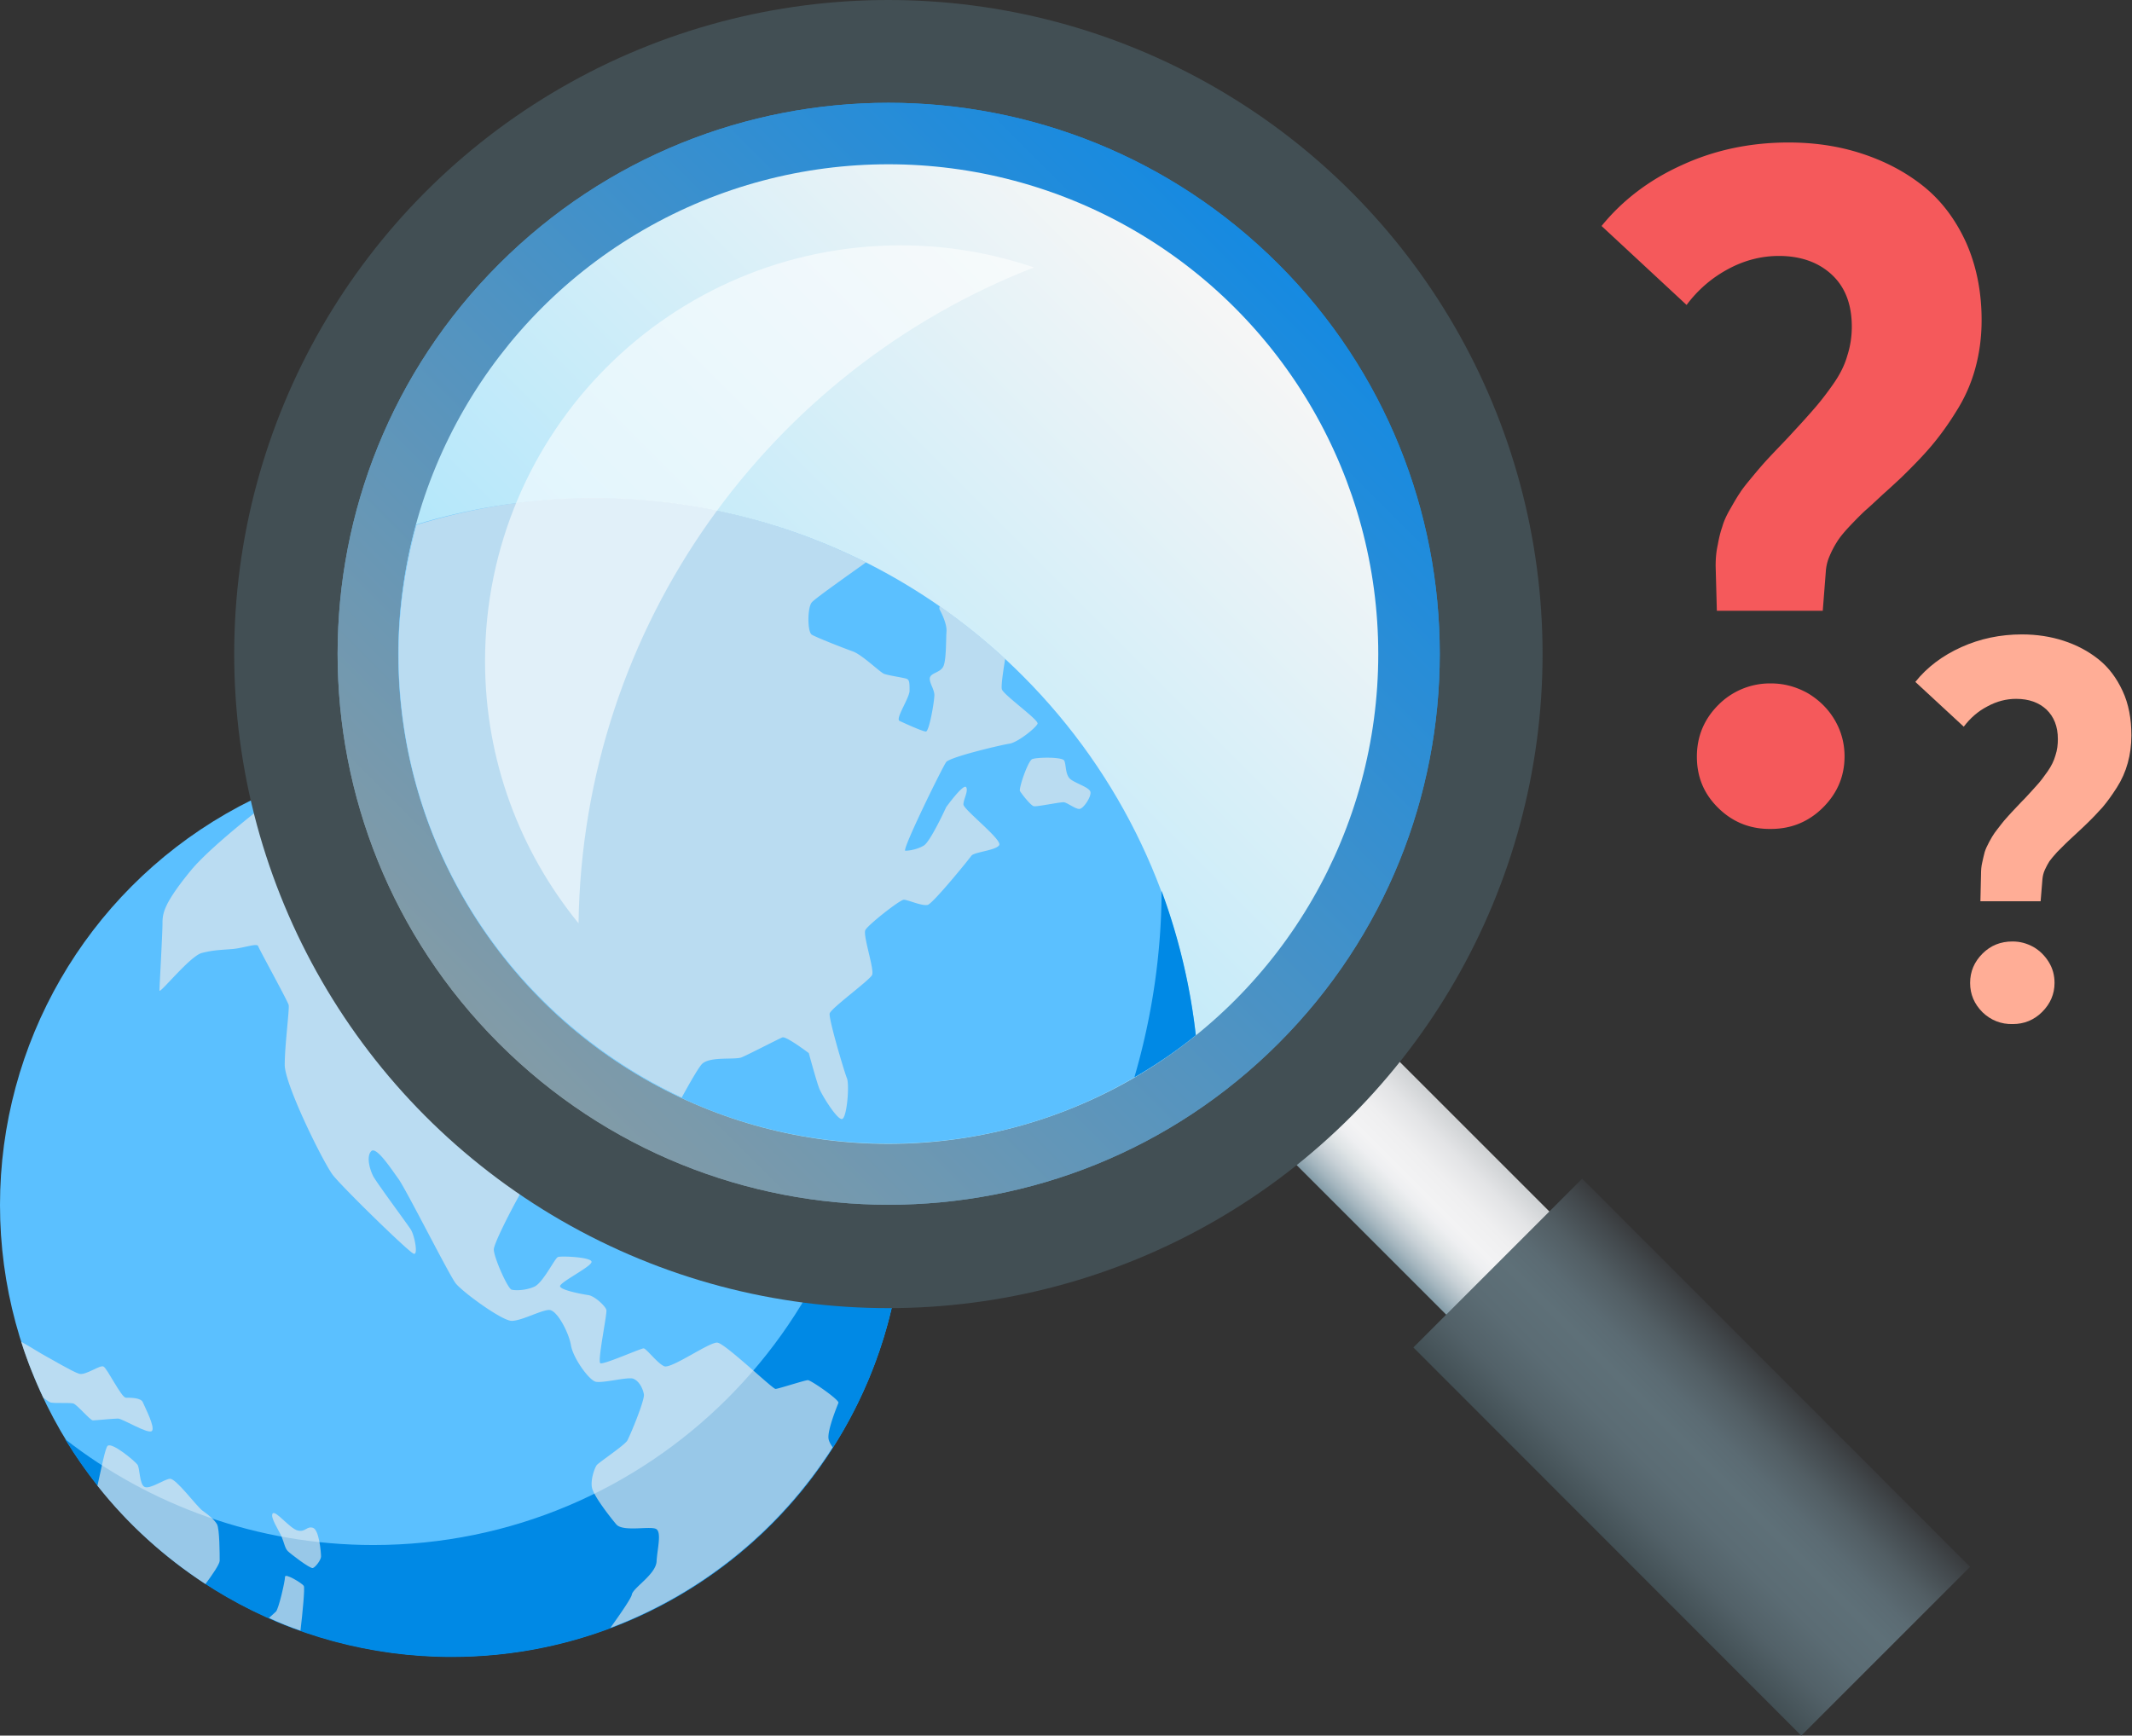 <svg version="1.1" id="Layer_1" xmlns="http://www.w3.org/2000/svg" x="0" y="0" viewBox="0 0 70.46 57.37" xml:space="preserve"><rect x="0" y="0" width="70.46" height="57.37" fill="#333333" stroke="none"/><style>.st0{fill:#5bc0ff}.st1{fill:#0089e5}.st12,.st3{fill:#f1ecea}.st12{opacity:.63}</style><circle class="st0" cx="14.93" cy="39.83" r="14.93"/><path class="st1" d="M28.9 34.58c-.04 9.11-7.44 16.49-16.56 16.49-3.84 0-7.38-1.31-10.19-3.5 2.62 4.32 7.36 7.2 12.78 7.2 8.24 0 14.93-6.68 14.93-14.93-.01-1.86-.34-3.63-.96-5.26z"/><g opacity=".63"><path class="st3" d="M20.88 52.71c-.01.1-.35.6-.71 1.1 3.05-1.15 5.62-3.26 7.35-5.97-.07-.1-.13-.2-.14-.3-.03-.29.29-1.07.33-1.17.03-.1-.91-.75-1.01-.75s-.98.29-1.07.29c-.1 0-1.66-1.5-1.92-1.53s-1.53.88-1.76.78c-.23-.1-.59-.59-.68-.59-.1 0-1.33.55-1.43.49-.1-.07.23-1.63.2-1.76-.03-.13-.39-.46-.59-.49-.2-.03-.91-.16-.94-.29s1.04-.65 1.04-.81-1.01-.2-1.11-.16c-.1.03-.49.85-.78.98s-.62.13-.75.1-.59-1.07-.59-1.33 1.07-2.28 1.27-2.47c.2-.2.81-.1.98-.16.16-.07.91-.46 1.01-.49.1-.03.65.39.65.39s.2.72.26.88c.07.16.42.75.55.75s.2-.85.13-1.01c-.06-.16-.46-1.46-.42-1.59.03-.13.98-.81 1.04-.94s-.23-.98-.16-1.11.85-.75.94-.75c.1 0 .46.16.59.13.13-.03 1.01-1.11 1.07-1.2.06-.1.59-.13.68-.26.1-.13-.88-.88-.88-1.01s.13-.33.07-.42c-.07-.1-.49.49-.49.49s-.39.85-.55.94c-.16.1-.36.13-.46.13-.1 0 .91-2.05 1.01-2.18.1-.13 1.37-.42 1.56-.46.2-.03.65-.39.68-.49s-.85-.72-.88-.85c-.02-.08.04-.47.08-.74-.51-.47-1.04-.9-1.61-1.3-.01.03-.01.06 0 .09.05.1.18.36.16.54s0 .72-.08.86-.31.15-.33.28.11.28.11.42-.13.89-.21.89-.54-.21-.65-.26c-.11-.05.24-.57.24-.75s0-.26-.07-.29-.46-.08-.57-.13-.54-.47-.76-.55-.89-.34-1.01-.41c-.11-.07-.11-.67 0-.8.08-.1.89-.67 1.33-.98a14.812 14.812 0 00-6.71-1.59c-1.77 0-3.47.31-5.05.88-.78.57-2.8 2.11-3.53 2.99-.91 1.11-.94 1.43-.94 1.76s-.1 2.08-.1 2.21c0 .13 1.01-1.14 1.4-1.24s.65-.1 1.01-.13.81-.2.85-.1c.03.1.98 1.82 1.01 1.95.03.13-.13 1.33-.13 1.98s1.27 3.22 1.59 3.64c.33.42 2.5 2.54 2.67 2.6.16.07.03-.62-.1-.81-.13-.2-1.14-1.56-1.24-1.76-.1-.2-.23-.62-.07-.81.16-.2.65.55.91.91s1.66 3.15 1.89 3.45c.23.29 1.53 1.24 1.85 1.24.33 0 .98-.36 1.24-.36s.65.75.72 1.17.59 1.14.81 1.2c.23.06 1.04-.16 1.24-.1.2.07.33.33.36.52.03.2-.46 1.37-.55 1.53-.1.16-.94.72-1.01.81-.07.1-.2.46-.16.72.03.26.59.98.81 1.24.23.26 1.17.03 1.33.16s.03.62 0 1.04c0 .44-.78.89-.82 1.12z"/><path class="st3" d="M26.66 31.82c-.13-.11-.1-.36-.15-.46-.05-.1-.73-.08-.8-.03-.11.08-.33.73-.29.78.03.05.26.36.34.37s.67-.11.75-.1c.08.02.28.16.37.16.1 0 .29-.29.28-.41-.02-.1-.37-.2-.5-.31zM2.42 46.39c.12.03.56.56.65.56.09 0 .68-.06.83-.06.15 0 1 .53 1.12.41s-.24-.8-.3-.95c-.06-.15-.41-.15-.56-.15s-.62-.98-.74-1.03c-.12-.06-.59.3-.8.24-.21-.06-.95-.5-1.12-.59-.1-.05-.48-.29-.8-.47.2.64.45 1.25.73 1.85.12.09.21.15.25.16.14.03.62 0 .74.03zM9.93 53.9c.07-.58.15-1.42.11-1.48-.06-.09-.62-.43-.62-.3 0 .15-.21 1.06-.3 1.15-.02.02-.11.1-.23.21.34.16.69.3 1.04.42zM7.26 51.59c0-.18 0-1.06-.09-1.21-.09-.15-.27-.3-.47-.44s-.89-1.09-1.09-1.06c-.21.03-.65.35-.83.27-.18-.09-.15-.62-.24-.74s-.83-.74-.98-.62c-.08.06-.2.7-.34 1.32 1 1.27 2.21 2.36 3.57 3.25.23-.31.47-.66.47-.77zM9.51 51.27c.09.09.74.59.83.56s.27-.27.27-.38c0-.12-.06-.89-.27-.95s-.24.15-.5.09-.74-.69-.83-.56c-.09.12.21.56.3.77.08.2.11.38.2.47z"/></g><linearGradient id="SVGID_1_" gradientUnits="userSpaceOnUse" x1="966.035" y1="37.991" x2="970.858" y2="37.991" gradientTransform="scale(-1 1) rotate(45 456.522 -1188.242)"><stop offset="0" stop-color="#cfd2d3"/><stop offset=".002" stop-color="#cfd2d4"/><stop offset=".176" stop-color="#e3e4e6"/><stop offset=".351" stop-color="#efeff0"/><stop offset=".526" stop-color="#f3f3f4"/><stop offset=".604" stop-color="#eeeff1"/><stop offset=".698" stop-color="#dfe4e6"/><stop offset=".8" stop-color="#c7d0d6"/><stop offset=".908" stop-color="#a5b6bf"/><stop offset="1" stop-color="#829ba7"/></linearGradient><path fill="url(#SVGID_1_)" d="M42.57 38.23l3.41-3.41 8.59 8.59-3.41 3.41z"/><linearGradient id="SVGID_2_" gradientUnits="userSpaceOnUse" x1="-167.059" y1="390.394" x2="-159.16" y2="390.394" gradientTransform="scale(1 -1) rotate(45 475.789 435.495)"><stop offset="0" stop-color="#424f54"/><stop offset=".001" stop-color="#424f54"/><stop offset=".175" stop-color="#526168"/><stop offset=".35" stop-color="#5b6c74"/><stop offset=".526" stop-color="#5e7078"/><stop offset=".639" stop-color="#5b6b73"/><stop offset=".777" stop-color="#525e64"/><stop offset=".926" stop-color="#42484c"/><stop offset="1" stop-color="#393b3d"/></linearGradient><path fill="url(#SVGID_2_)" d="M65.11 51.79l-5.58 5.58-12.82-12.83 5.58-5.58z"/><circle cx="29.36" cy="21.62" r="21.62" fill="#424f54"/><linearGradient id="SVGID_3_" gradientUnits="userSpaceOnUse" x1="-181.314" y1="427.938" x2="-144.884" y2="427.938" gradientTransform="scale(1 -1) rotate(45 475.789 435.495)"><stop offset="0" stop-color="#829ba7"/><stop offset="1" stop-color="#168ae1"/></linearGradient><path d="M42.25 8.73c7.11 7.11 7.11 18.65 0 25.76s-18.65 7.11-25.76 0-7.11-18.65 0-25.76 18.64-7.11 25.76 0z" fill="url(#SVGID_3_)"/><linearGradient id="SVGID_4_" gradientUnits="userSpaceOnUse" x1="-181.314" y1="427.938" x2="-144.884" y2="427.938" gradientTransform="scale(1 -1) rotate(45 475.789 435.495)"><stop offset="0" stop-color="#829ba7"/><stop offset="1" stop-color="#168ae1"/></linearGradient><path d="M42.25 8.73c7.11 7.11 7.11 18.65 0 25.76s-18.65 7.11-25.76 0-7.11-18.65 0-25.76 18.64-7.11 25.76 0z" fill="url(#SVGID_4_)"/><linearGradient id="SVGID_5_" gradientUnits="userSpaceOnUse" x1="955.097" y1="543.55" x2="987.478" y2="543.55" gradientTransform="scale(-1 1) rotate(45 1100.988 -925.304)"><stop offset="0" stop-color="#f6f6f6"/><stop offset="1" stop-color="#9ee2fc"/></linearGradient><circle cx="29.36" cy="21.62" r="16.19" fill="url(#SVGID_5_)"/><path d="M56.7 18.7c0-.24.02-.47.07-.69.04-.23.09-.43.15-.6.05-.18.14-.38.27-.6.13-.23.23-.4.32-.53.08-.13.22-.3.41-.53s.33-.39.42-.49c.09-.1.25-.27.48-.51s.38-.4.45-.48c.29-.31.53-.58.72-.8.19-.22.39-.48.6-.78s.37-.61.46-.93c.1-.31.15-.63.15-.96 0-.74-.22-1.31-.66-1.72-.44-.41-1.03-.62-1.75-.62-.57 0-1.13.14-1.67.43s-1 .68-1.38 1.19l-2.81-2.61c.69-.85 1.58-1.53 2.67-2.02 1.09-.5 2.27-.74 3.51-.74.86 0 1.67.12 2.43.37.76.25 1.43.6 2.02 1.07.59.47 1.06 1.09 1.41 1.85.34.76.52 1.62.52 2.58 0 .56-.07 1.09-.21 1.6s-.35.98-.63 1.42c-.27.44-.55.82-.82 1.14-.27.32-.61.67-1 1.05-.13.12-.32.3-.59.54-.27.25-.46.43-.59.54-.13.12-.29.28-.49.49s-.34.38-.43.52c-.09.14-.18.3-.26.49-.08.18-.12.36-.13.54l-.1 1.28h-3.5l-.04-1.49zm.09 8.01c-.48-.47-.71-1.03-.71-1.7s.24-1.24.71-1.71a2.4 2.4 0 011.74-.71c.43 0 .83.11 1.21.32.37.22.67.51.89.88.22.37.33.78.33 1.21 0 .66-.24 1.22-.71 1.69s-1.05.71-1.72.71c-.68.01-1.26-.22-1.74-.69z" fill="#f5595b"/><path d="M65.47 28.9c0-.13.01-.27.04-.39s.05-.24.08-.34.08-.21.15-.34c.07-.13.13-.23.18-.3s.13-.17.23-.3.19-.22.24-.28c.05-.06.14-.15.27-.29.13-.14.22-.23.26-.27.17-.18.3-.33.41-.45s.22-.27.34-.44c.12-.17.21-.35.26-.53.06-.18.08-.36.08-.54 0-.42-.13-.74-.38-.98-.25-.23-.58-.35-1-.35-.32 0-.64.08-.95.25-.31.16-.57.39-.78.67l-1.6-1.48c.39-.49.9-.87 1.52-1.15.62-.28 1.29-.42 2-.42.49 0 .95.07 1.38.21s.81.34 1.15.61c.34.27.6.62.8 1.05s.29.92.29 1.47c0 .32-.04.62-.12.91-.08.29-.2.56-.36.81s-.31.46-.47.65c-.16.18-.35.38-.57.59-.07.07-.18.17-.33.31s-.26.24-.33.31l-.28.28c-.11.12-.19.22-.25.3-.05.08-.1.17-.15.28s-.07.21-.08.31l-.06.73h-1.99l.02-.89zm.05 4.56c-.27-.27-.41-.59-.41-.97s.14-.7.41-.97c.27-.27.6-.4.99-.4.25 0 .47.06.69.18.21.12.38.29.51.5.13.21.19.44.19.69 0 .37-.14.69-.41.96-.27.27-.6.4-.97.4-.39.01-.73-.13-1-.39z" fill="#ffad96"/><path class="st0" d="M39.52 34.21c-.5-4.34-2.4-8.55-5.73-11.88-5.42-5.42-13.18-7.08-20.04-4.99-.37 1.36-.59 2.79-.59 4.27 0 8.94 7.25 16.19 16.19 16.19 3.86.01 7.39-1.34 10.17-3.59z"/><path class="st1" d="M38.39 29.45c-.01 2.14-.33 4.2-.9 6.16.71-.41 1.39-.87 2.03-1.39a20.37 20.37 0 00-1.13-4.77z"/><g><path class="st12" d="M23.2 35.17c.26-.26 1.09-.13 1.31-.22.22-.09 1.22-.61 1.35-.66.13-.04.87.52.87.52s.26.96.35 1.18c.09.22.57 1 .74 1s.26-1.14.17-1.35c-.09-.22-.61-1.97-.57-2.14.04-.17 1.31-1.09 1.4-1.27.09-.17-.31-1.31-.22-1.49.09-.17 1.14-1 1.27-1s.61.22.79.17c.17-.04 1.35-1.49 1.44-1.62.09-.13.79-.17.92-.35.13-.17-1.18-1.18-1.18-1.35 0-.17.17-.44.09-.57-.09-.13-.66.66-.66.66s-.52 1.14-.74 1.27c-.22.13-.48.17-.61.17s1.22-2.75 1.35-2.93c.13-.17 1.83-.57 2.1-.61.26-.04.87-.52.92-.66.04-.13-1.14-.96-1.18-1.14-.03-.11.05-.64.11-1-.68-.63-1.4-1.21-2.16-1.74-.02.04-.02.09 0 .12.07.13.24.48.22.72-.02.24 0 .96-.11 1.16s-.41.2-.44.37c-.02.17.15.37.15.57s-.17 1.2-.28 1.2c-.11 0-.72-.28-.87-.35-.15-.07.33-.76.33-1s0-.35-.09-.39c-.09-.04-.61-.11-.76-.17-.15-.07-.72-.63-1.03-.74-.31-.11-1.2-.46-1.35-.55-.15-.09-.15-.9 0-1.07.11-.13 1.19-.89 1.79-1.32a20.033 20.033 0 00-9.01-2.13c-2.04 0-4 .32-5.85.89-.37 1.36-.59 2.79-.59 4.27 0 6.5 3.84 12.08 9.36 14.66.3-.55.57-1.01.67-1.11zM35.37 25.75c-.17-.15-.13-.48-.2-.61s-.97-.11-1.07-.04c-.15.11-.44.98-.39 1.05.04.07.35.48.46.5.11.02.9-.15 1-.13.11.02.37.22.5.22s.39-.39.37-.55c-.01-.16-.49-.29-.67-.44z"/></g><path d="M34.17 8.84c-1.38-.47-2.86-.73-4.4-.73-7.59 0-13.74 6.15-13.74 13.74 0 3.29 1.16 6.3 3.09 8.67.14-9.88 6.34-18.29 15.05-21.68z" opacity=".56" fill="#fff"/></svg>